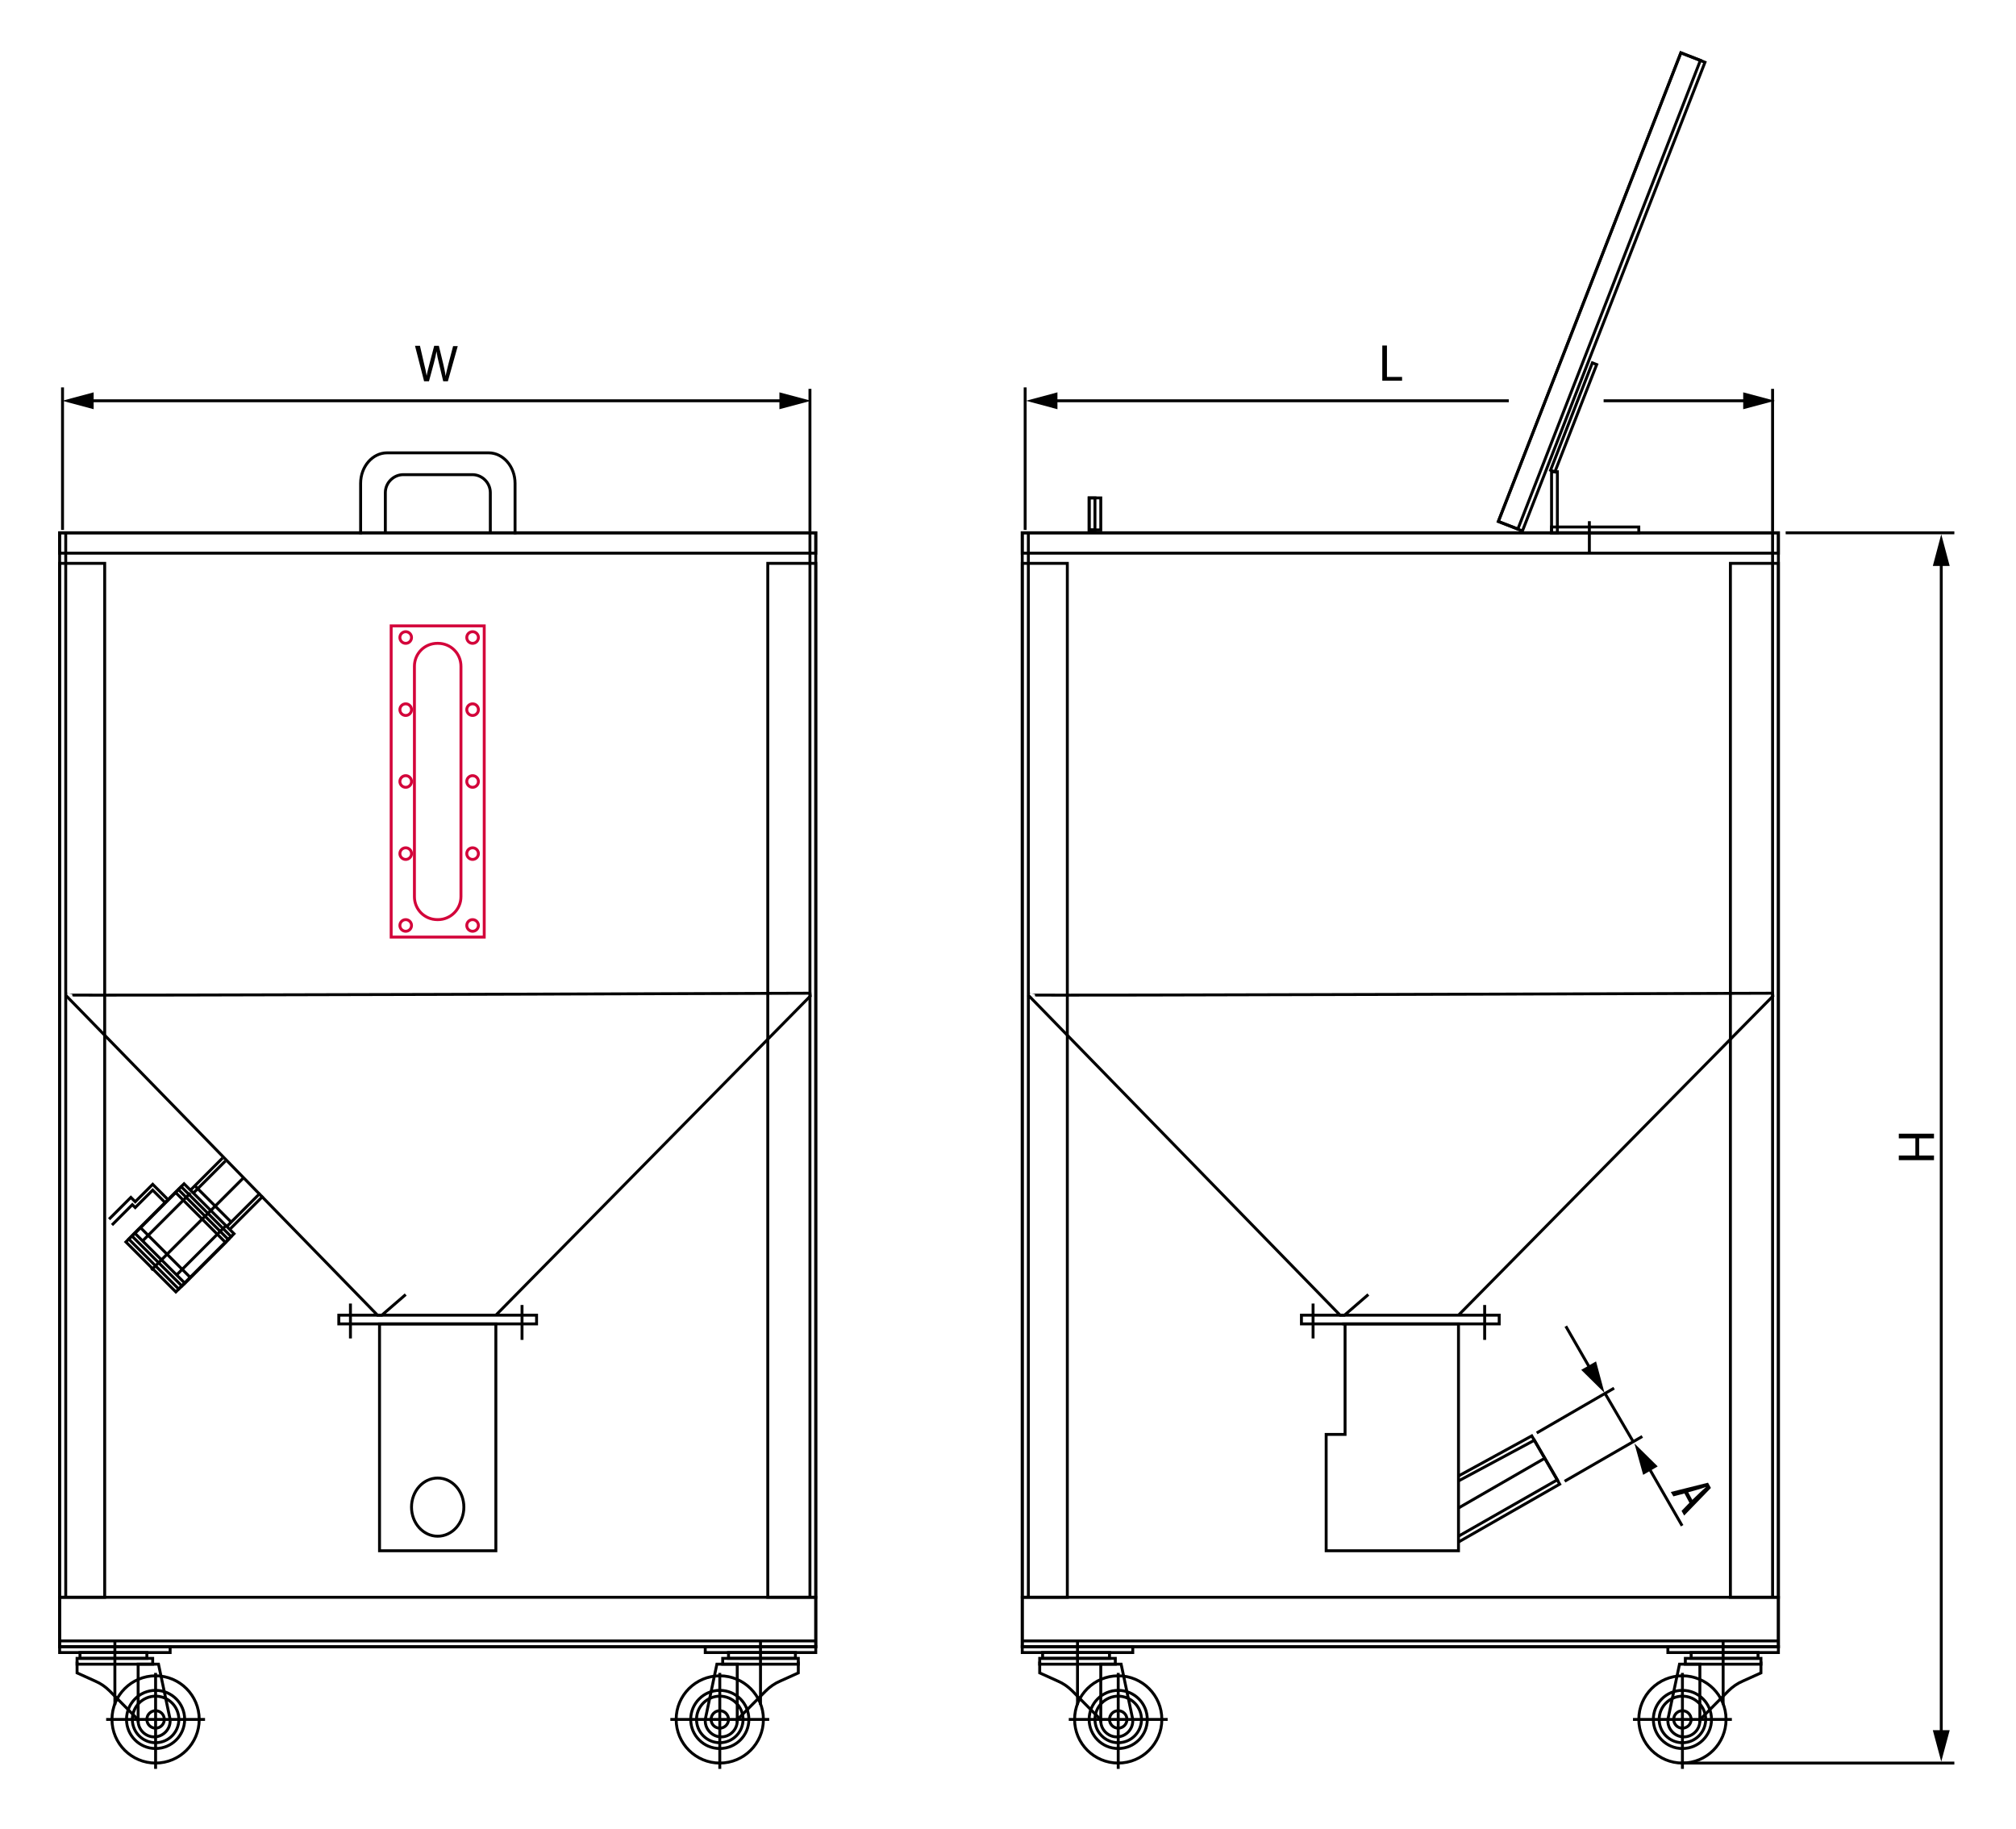 <?xml version="1.0" encoding="utf-8"?>
<!-- Generator: Adobe Illustrator 25.4.8, SVG Export Plug-In . SVG Version: 6.00 Build 0)  -->
<svg version="1.1" id="Layer_2_00000016795118853079988120000014750616243874748306_"
	 xmlns="http://www.w3.org/2000/svg" xmlns:xlink="http://www.w3.org/1999/xlink" x="0px" y="0px" viewBox="0 0 693.2 628.8"
	 style="enable-background:new 0 0 693.2 628.8;" xml:space="preserve">
<style type="text/css">
	.st0{fill:none;stroke:#000000;stroke-miterlimit:10;}
	.st1{fill:none;stroke:#D3043A;stroke-miterlimit:10;}
	.st2{fill:none;stroke:#000000;stroke-width:1;stroke-miterlimit:10;}
	.st3{fill:none;stroke:#000000;stroke-width:1;stroke-miterlimit:10;}
	.st4{enable-background:new    ;}
</style>
<rect x="20.5" y="193.7" class="st0" width="15.5" height="355.5"/>
<rect x="20.5" y="549.2" class="st0" width="260" height="17"/>
<rect x="20.5" y="183.2" class="st0" width="260" height="383"/>
<rect x="264" y="193.7" class="st0" width="16.5" height="355.5"/>
<rect x="20.5" y="183.2" class="st0" width="260" height="7"/>
<rect x="134.5" y="215.2" class="st1" width="32" height="107"/>
<path class="st1" d="M150.6,316.2h-0.2c-4.4,0-7.9-3.5-7.9-7.9v-79.2c0-4.4,3.5-7.9,7.9-7.9h0.2c4.4,0,7.9,3.5,7.9,7.9v79.2
	C158.5,312.7,154.9,316.2,150.6,316.2z"/>
<g>
	<circle class="st1" cx="162.5" cy="219.2" r="2"/>
	<circle class="st1" cx="139.5" cy="219.2" r="2"/>
</g>
<g>
	<circle class="st1" cx="162.5" cy="244" r="2"/>
	<circle class="st1" cx="139.5" cy="244" r="2"/>
</g>
<g>
	<circle class="st1" cx="162.5" cy="268.7" r="2"/>
	<circle class="st1" cx="139.5" cy="268.7" r="2"/>
</g>
<g>
	<circle class="st1" cx="162.5" cy="293.5" r="2"/>
	<circle class="st1" cx="139.5" cy="293.5" r="2"/>
</g>
<g>
	<circle class="st1" cx="162.5" cy="318.2" r="2"/>
	<circle class="st1" cx="139.5" cy="318.2" r="2"/>
</g>
<line class="st0" x1="20.5" y1="564.2" x2="280.5" y2="564.2"/>
<line class="st0" x1="278.5" y1="549.2" x2="278.5" y2="183.2"/>
<line class="st0" x1="22.6" y1="183.3" x2="22.6" y2="549.2"/>
<ellipse class="st0" cx="150.5" cy="518.2" rx="9" ry="10"/>
<rect x="130.5" y="455.2" class="st0" width="40" height="78"/>
<rect x="116.5" y="452.2" class="st0" width="68" height="3"/>
<line class="st0" x1="120.5" y1="448.2" x2="120.5" y2="460.2"/>
<line class="st0" x1="179.5" y1="448.7" x2="179.5" y2="460.7"/>
<rect x="47.8" y="413.5" transform="matrix(0.707 -0.707 0.707 0.707 -282.858 168.475)" class="st2" width="28.3" height="24.3"/>
<rect x="49.2" y="413.5" transform="matrix(0.707 -0.707 0.707 0.707 -282.858 168.475)" class="st2" width="25.5" height="24.3"/>
<rect x="50.7" y="413.5" transform="matrix(0.707 -0.707 0.707 0.707 -282.823 168.489)" class="st2" width="22.6" height="24.3"/>
<rect x="52.1" y="413.5" transform="matrix(0.707 -0.707 0.707 0.707 -282.823 168.489)" class="st2" width="19.8" height="24.3"/>
<line class="st0" x1="83.5" y1="405.2" x2="52" y2="436.7"/>
<line class="st0" x1="48.5" y1="422.3" x2="65.6" y2="439.4"/>
<line class="st0" x1="65.5" y1="410.2" x2="48.9" y2="426.8"/>
<line class="st0" x1="77.6" y1="421.5" x2="60.7" y2="438.4"/>
<line class="st0" x1="67" y1="407.7" x2="79.5" y2="420.2"/>
<polyline class="st0" points="56.5,413.2 52.5,409.2 46.5,415.2 45.5,414.2 38.5,421.2 "/>
<polyline class="st0" points="37.5,419.2 45,411.7 46.5,413.2 52.5,407.2 57.5,412.2 "/>
<line class="st0" x1="76.5" y1="398.2" x2="65.6" y2="409.1"/>
<line class="st0" x1="89.5" y1="410.2" x2="78" y2="421.7"/>
<line class="st0" x1="90.5" y1="411.2" x2="79" y2="422.7"/>
<line class="st0" x1="77.5" y1="399.2" x2="66.5" y2="410.2"/>
<path class="st0" d="M170.5,452.2l108.1-109.7l-0.1-1c0,0-256.3,0.9-256,0.6l107.3,110.1h1.5l8.2-7.1"/>
<path class="st0" d="M132.5,183.2v-13.8c0-3.4,2.8-6.2,6.2-6.2h23.7c3.4,0,6.2,2.8,6.2,6.2v13.8"/>
<path class="st0" d="M124,183.7v-17.5c0-5.8,4.1-10.5,9.1-10.5H168c5,0,9.1,4.7,9.1,10.5v17.5"/>
<rect x="242.5" y="566.2" class="st0" width="38" height="2"/>
<rect x="250.5" y="568.2" class="st0" width="23" height="2"/>
<rect x="248.5" y="570.2" class="st0" width="26" height="2"/>
<circle class="st0" cx="247.5" cy="591.2" r="3"/>
<path class="st0" d="M253.5,591.7c0,3-2.5,5.5-5.5,5.5s-5.5-2.5-5.5-5.5"/>
<circle class="st0" cx="247.5" cy="591.2" r="8"/>
<circle class="st0" cx="247.5" cy="591.2" r="10"/>
<circle class="st0" cx="247.5" cy="591.2" r="15"/>
<line class="st0" x1="230.5" y1="591.2" x2="264.5" y2="591.2"/>
<polyline class="st0" points="253.5,592.2 253.5,572.2 246.5,572.2 242.5,591.2 "/>
<path class="st0" d="M253.5,591.3l9.8-9.9c1.4-1.4,3.1-2.6,5-3.4l6.2-2.8v-3.9"/>
<polyline class="st0" points="261.5,564.2 261.5,583.2 261.5,586.2 "/>
<line class="st0" x1="247.5" y1="575.2" x2="247.5" y2="608.2"/>
<g>
	<rect x="20.5" y="566.2" class="st0" width="38" height="2"/>
	<rect x="27.5" y="568.2" class="st0" width="23" height="2"/>
	<rect x="26.5" y="570.2" class="st0" width="26" height="2"/>
	<circle class="st0" cx="53.5" cy="591.2" r="3"/>
	<path class="st0" d="M47.5,591.7c0,3,2.5,5.5,5.5,5.5s5.5-2.5,5.5-5.5"/>
	<circle class="st0" cx="53.5" cy="591.2" r="8"/>
	<circle class="st0" cx="53.5" cy="591.2" r="10"/>
	<circle class="st0" cx="53.5" cy="591.2" r="15"/>
	<line class="st0" x1="70.5" y1="591.2" x2="36.5" y2="591.2"/>
	<polyline class="st0" points="47.5,592.2 47.5,572.2 54.5,572.2 58.5,591.2 	"/>
	<path class="st0" d="M47.5,591.3l-9.8-9.9c-1.4-1.4-3.1-2.6-5-3.4l-6.2-2.8v-3.9"/>
	<polyline class="st0" points="39.5,564.2 39.5,583.2 39.5,586.2 	"/>
	<line class="st0" x1="53.5" y1="575.2" x2="53.5" y2="608.2"/>
</g>
<line class="st0" x1="21.5" y1="133.2" x2="21.5" y2="182.2"/>
<line class="st0" x1="278.5" y1="133.7" x2="278.5" y2="182.7"/>
<rect x="351.5" y="193.7" class="st0" width="15.5" height="355.5"/>
<rect x="351.5" y="549.2" class="st0" width="260" height="17"/>
<rect x="351.5" y="183.2" class="st0" width="260" height="383"/>
<rect x="595" y="193.7" class="st0" width="16.5" height="355.5"/>
<rect x="351.5" y="183.2" class="st0" width="260" height="7"/>
<line class="st0" x1="351.5" y1="564.2" x2="611.5" y2="564.2"/>
<line class="st0" x1="609.5" y1="549.2" x2="609.5" y2="183.2"/>
<line class="st0" x1="353.6" y1="183.3" x2="353.6" y2="549.2"/>
<polyline class="st0" points="461.5,455.2 501.5,455.2 501.5,533.2 456,533.2 456,493.2 462.5,493.2 462.5,455.3 "/>
<rect x="447.5" y="452.2" class="st0" width="68" height="3"/>
<line class="st0" x1="451.5" y1="448.2" x2="451.5" y2="460.2"/>
<line class="st0" x1="510.5" y1="448.7" x2="510.5" y2="460.7"/>
<path class="st0" d="M501.5,452.2l108.1-109.7l-0.1-1c0,0-256.3,0.9-256,0.6l107.3,110.1h1.5l8.2-7.1"/>
<rect x="573.5" y="566.2" class="st0" width="38" height="2"/>
<rect x="581.5" y="568.2" class="st0" width="23" height="2"/>
<rect x="579.5" y="570.2" class="st0" width="26" height="2"/>
<circle class="st0" cx="578.5" cy="591.2" r="3"/>
<path class="st0" d="M584.5,591.7c0,3-2.5,5.5-5.5,5.5s-5.5-2.5-5.5-5.5"/>
<circle class="st0" cx="578.5" cy="591.2" r="8"/>
<circle class="st0" cx="578.5" cy="591.2" r="10"/>
<circle class="st0" cx="578.5" cy="591.2" r="15"/>
<line class="st0" x1="561.5" y1="591.2" x2="595.5" y2="591.2"/>
<polyline class="st0" points="584.5,592.2 584.5,572.2 577.5,572.2 573.5,591.2 "/>
<path class="st0" d="M584.5,591.3l9.8-9.9c1.4-1.4,3.1-2.6,5-3.4l6.2-2.8v-3.9"/>
<polyline class="st0" points="592.5,564.2 592.5,583.2 592.5,586.2 "/>
<line class="st0" x1="578.5" y1="575.2" x2="578.5" y2="608.2"/>
<g>
	<rect x="351.5" y="566.2" class="st0" width="38" height="2"/>
	<rect x="358.5" y="568.2" class="st0" width="23" height="2"/>
	<rect x="357.5" y="570.2" class="st0" width="26" height="2"/>
	<circle class="st0" cx="384.5" cy="591.2" r="3"/>
	<path class="st0" d="M378.5,591.7c0,3,2.5,5.5,5.5,5.5s5.5-2.5,5.5-5.5"/>
	<circle class="st0" cx="384.5" cy="591.2" r="8"/>
	<circle class="st0" cx="384.5" cy="591.2" r="10"/>
	<circle class="st0" cx="384.5" cy="591.2" r="15"/>
	<line class="st0" x1="401.5" y1="591.2" x2="367.5" y2="591.2"/>
	<polyline class="st0" points="378.5,592.2 378.5,572.2 385.5,572.2 389.5,591.2 	"/>
	<path class="st0" d="M378.5,591.3l-9.8-9.9c-1.4-1.4-3.1-2.6-5-3.4l-6.2-2.8v-3.9"/>
	<polyline class="st0" points="370.5,564.2 370.5,583.2 370.5,586.2 	"/>
	<line class="st0" x1="384.5" y1="575.2" x2="384.5" y2="608.2"/>
</g>
<line class="st0" x1="352.5" y1="133.2" x2="352.5" y2="182.2"/>
<line class="st0" x1="609.5" y1="133.7" x2="609.5" y2="182.7"/>
<g>
	<g>
		<line class="st0" x1="30.2" y1="137.8" x2="270" y2="137.8"/>
		<g>
			<polygon points="32.2,140.7 21.4,137.8 32.2,134.9 			"/>
		</g>
		<g>
			<polygon points="268,140.7 278.9,137.8 268,134.9 			"/>
		</g>
	</g>
</g>
<polyline class="st0" points="501.3,507.6 526.7,493.7 536.3,510.3 501.5,530.2 "/>
<line class="st0" x1="528.4" y1="492.7" x2="555" y2="477.3"/>
<line class="st0" x1="564.7" y1="493.9" x2="538" y2="509.3"/>
<line class="st0" x1="552" y1="479.3" x2="561.7" y2="495.9"/>
<g>
	<g>
		<line class="st0" x1="538.4" y1="456" x2="547.2" y2="471.3"/>
		<g>
			<polygon points="543.7,471 551.7,478.9 548.8,468.1 			"/>
		</g>
	</g>
</g>
<g>
	<g>
		<line class="st0" x1="566.5" y1="503.9" x2="578.4" y2="524.6"/>
		<g>
			<polygon points="565,507.1 562,496.3 570,504.2 			"/>
		</g>
	</g>
</g>
<polyline class="st0" points="501.5,509.2 527.6,495.2 535.5,508.8 501.5,528.2 "/>
<line class="st0" x1="531.5" y1="501.2" x2="501.5" y2="518.5"/>
<rect x="374.5" y="171.2" class="st0" width="4" height="11"/>
<rect x="374.5" y="171.2" class="st0" width="2" height="11"/>
<rect x="463.8" y="96.7" transform="matrix(0.363 -0.932 0.932 0.363 256.726 576.433)" class="st3" width="172.9" height="7.2"/>
<rect x="464.5" y="96.2" transform="matrix(0.363 -0.932 0.932 0.363 256.923 577.32)" class="st3" width="172.9" height="8.9"/>
<g>
	
		<rect x="521.5" y="143" transform="matrix(0.363 -0.932 0.932 0.363 210.577 595.796)" class="st3" width="39.6" height="1.6"/>
</g>
<rect x="533.5" y="162.2" class="st0" width="2" height="21"/>
<rect x="533.5" y="181.2" class="st0" width="30" height="2"/>
<line class="st0" x1="546.5" y1="179.2" x2="546.5" y2="190.1"/>
<line class="st0" x1="614" y1="183.2" x2="672" y2="183.2"/>
<line class="st0" x1="578" y1="606.2" x2="672" y2="606.2"/>
<g>
	<g>
		<line class="st0" x1="667.5" y1="192.6" x2="667.5" y2="596.9"/>
		<g>
			<polygon points="664.6,194.6 667.5,183.7 670.4,194.6 			"/>
		</g>
		<g>
			<polygon points="664.6,594.9 667.5,605.7 670.4,594.9 			"/>
		</g>
	</g>
</g>
<g class="st4">
	<path d="M579.2,513.5l-3.8,1l-0.9-1.5l12.8-3.2l1,1.8l-9.2,9.5l-0.9-1.6l2.7-2.8L579.2,513.5z M581.9,515.7l2.4-2.3
		c0.7-0.7,1.5-1.4,2.2-2l0-0.1c-0.9,0.3-2,0.7-2.8,0.9l-3.2,0.9L581.9,515.7z"/>
</g>
<g class="st4">
	<path d="M665,391.4h-5.1v5.9h5.1v1.6h-12.1v-1.6h5.7v-5.9h-5.7v-1.6H665V391.4z"/>
</g>
<g>
	<path d="M145.8,131l-3.1-12.1h1.7l1.4,6.1c0.4,1.5,0.7,3,0.9,4.2h0c0.2-1.2,0.6-2.6,1-4.2l1.6-6.1h1.6l1.5,6.2
		c0.3,1.4,0.7,2.9,0.8,4.2h0c0.3-1.3,0.6-2.7,1-4.2l1.6-6.1h1.6l-3.4,12.1h-1.6l-1.5-6.3c-0.4-1.5-0.6-2.7-0.8-4h0
		c-0.2,1.2-0.5,2.4-0.9,4l-1.7,6.3H145.8z"/>
</g>
<g>
	<g>
		<line class="st0" x1="551.4" y1="137.8" x2="601.4" y2="137.8"/>
		<line class="st0" x1="361.6" y1="137.8" x2="518.8" y2="137.8"/>
		<g>
			<polygon points="363.6,140.7 352.8,137.8 363.6,134.9 			"/>
		</g>
		<g>
			<polygon points="599.4,140.7 610.3,137.8 599.4,134.9 			"/>
		</g>
	</g>
</g>
<g>
	<path d="M475.3,118.8h1.6v10.8h5.2v1.3h-6.8V118.8z"/>
</g>
</svg>
